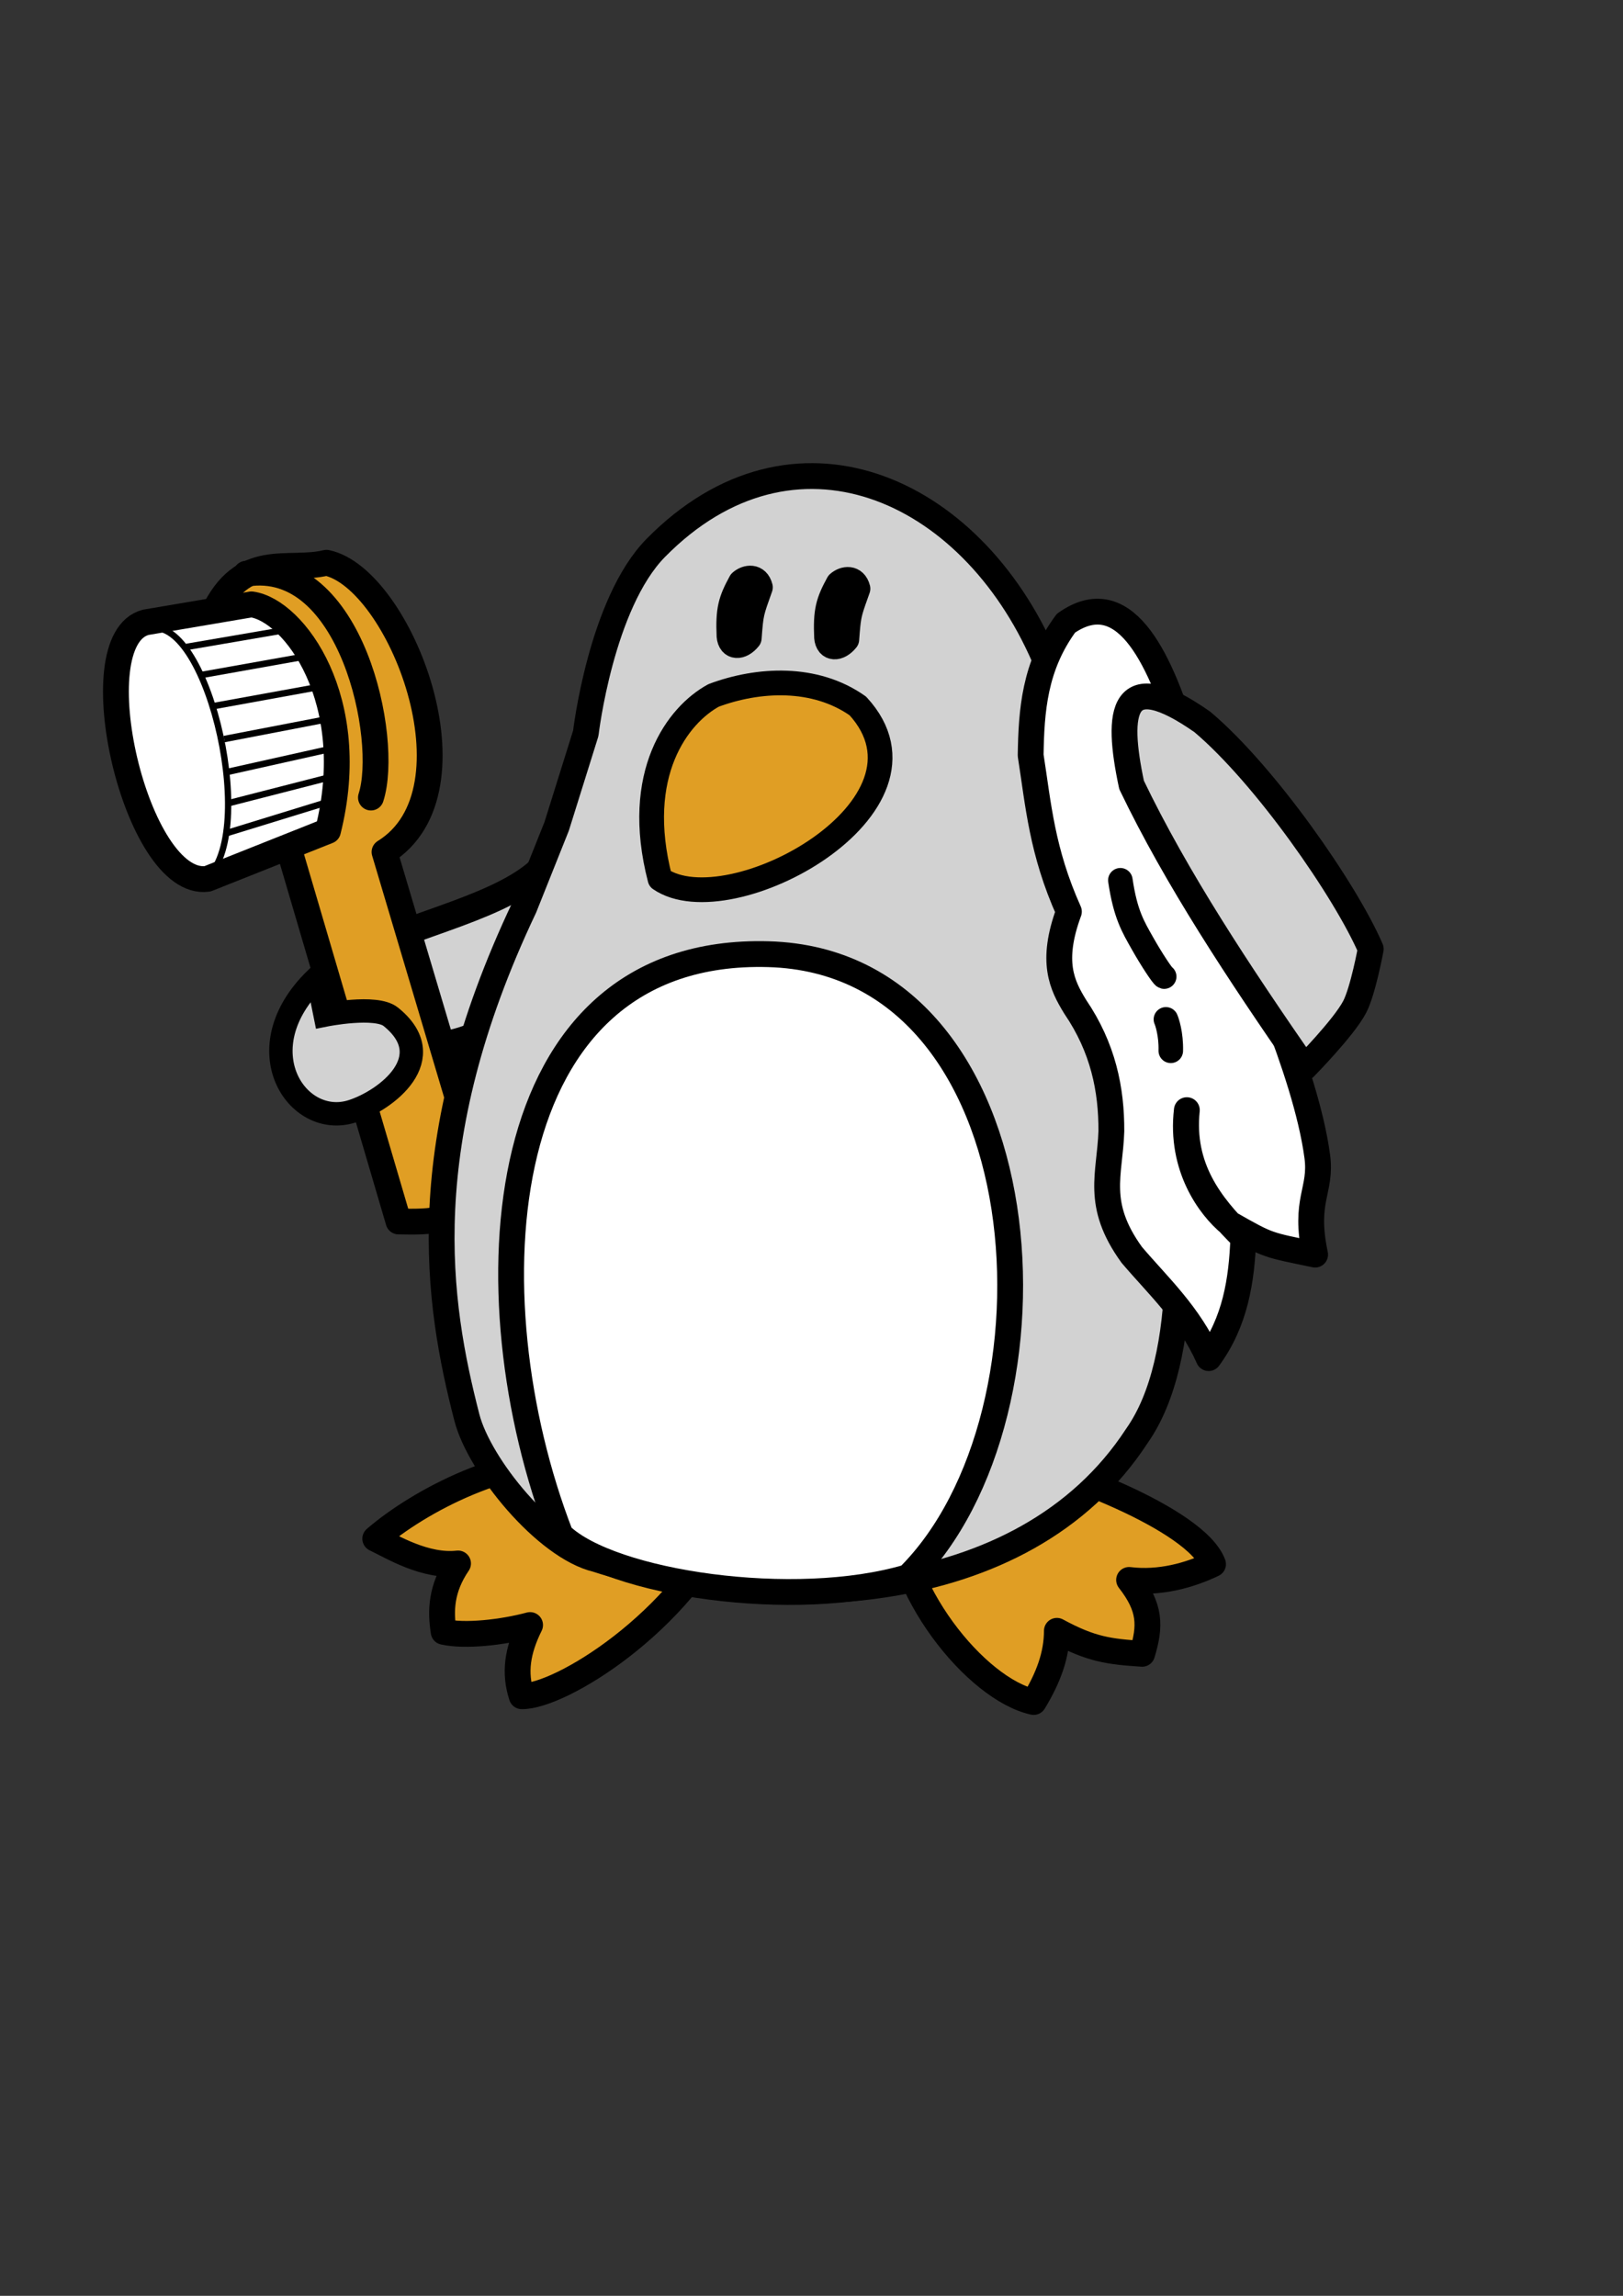 <?xml version="1.0" encoding="UTF-8" standalone="no"?>
<!-- Created with Inkscape (http://www.inkscape.org/) -->
<svg
   xmlns:dc="http://purl.org/dc/elements/1.1/"
   xmlns:cc="http://creativecommons.org/ns#"
   xmlns:rdf="http://www.w3.org/1999/02/22-rdf-syntax-ns#"
   xmlns:svg="http://www.w3.org/2000/svg"
   xmlns="http://www.w3.org/2000/svg"
   xmlns:sodipodi="http://sodipodi.sourceforge.net/DTD/sodipodi-0.dtd"
   xmlns:inkscape="http://www.inkscape.org/namespaces/inkscape"
   width="210mm"
   height="297mm"
   id="svg2"
   sodipodi:version="0.32"
   inkscape:version="0.46"
   sodipodi:docname="freetz-albino-penguin.svg"
   inkscape:output_extension="org.inkscape.output.svg.inkscape">
  <rect width="100%" height="100%" fill="#333333" stroke="none"/>
  <sodipodi:namedview
     id="base"
     pagecolor="#ffffff"
     bordercolor="#666666"
     borderopacity="1.0"
     inkscape:pageopacity="0.0"
     inkscape:pageshadow="2"
     inkscape:zoom="0.69242293"
     inkscape:cx="360.0624"
     inkscape:cy="639.81653"
     inkscape:document-units="px"
     inkscape:current-layer="layer1"
     showgrid="false"
     showguides="true"
     inkscape:guide-bbox="true"
     inkscape:window-width="1276"
     inkscape:window-height="751"
     inkscape:window-x="0"
     inkscape:window-y="0" />
  <defs
     id="defs4">
    <linearGradient
       id="linearGradient3228">
      <stop
         style="stop-color: rgb(127, 127, 127); stop-opacity: 1;"
         offset="0"
         id="stop3230" />
      <stop
         style="stop-color: rgb(255, 255, 255); stop-opacity: 1;"
         offset="1"
         id="stop3232" />
    </linearGradient>
    <inkscape:perspective
       sodipodi:type="inkscape:persp3d"
       inkscape:vp_x="0 : 526.18109 : 1"
       inkscape:vp_y="0 : 1000 : 0"
       inkscape:vp_z="744.09448 : 526.18109 : 1"
       inkscape:persp3d-origin="372.04724 : 350.78739 : 1"
       id="perspective10" />
    <inkscape:perspective
       id="perspective2390"
       inkscape:persp3d-origin="372.04724 : 350.78739 : 1"
       inkscape:vp_z="744.09448 : 526.18109 : 1"
       inkscape:vp_y="0 : 1000 : 0"
       inkscape:vp_x="0 : 526.18109 : 1"
       sodipodi:type="inkscape:persp3d" />
  </defs>
  <g
     inkscape:label="Capa 1"
     inkscape:groupmode="layer"
     id="layer1">
    <path
       style="fill:#d2d2d2;fill-opacity:1;fill-rule:evenodd;stroke:#000000;stroke-width:13.094;stroke-linecap:butt;stroke-linejoin:round;stroke-miterlimit:4;stroke-dasharray:none;stroke-opacity:1"
       d="M 332.838,418.226 L 332.966,364.825 C 324.025,379.734 276.125,412.4 265.995,423.469 C 256.603,433.312 240.613,440.349 223.636,446.664 C 204.267,453.869 183.612,460.132 170.006,468.547 C 178.95,495.127 206.948,472.473 201.753,512.658 C 214.344,511.018 238.825,511.613 256.136,485.689 L 332.838,418.226 z"
       id="path3186"
       sodipodi:nodetypes="cccscccc" />
    <path
       style="opacity:1;fill:#e09e24;fill-opacity:1;fill-rule:evenodd;stroke:#000000;stroke-width:12.627;stroke-linecap:butt;stroke-linejoin:round;stroke-miterlimit:4;stroke-dasharray:none;stroke-opacity:1"
       d="M 232.786,582.196 C 226.047,597.644 210.54,597.568 194.883,597.225 L 139.56,409.08 C 154.063,368.622 143.706,310.68 104.061,300.289 C 118.855,268.822 140.51,279.774 159.647,275.162 C 195.377,282.517 236.411,386.695 188.048,416.58 L 231.583,562.822 L 232.786,582.196 z"
       id="path3188"
       sodipodi:nodetypes="cccccccc" />
    <path
       style="fill:#e09e24;fill-opacity:1;fill-rule:evenodd;stroke:#000000;stroke-width:12.627;stroke-linecap:butt;stroke-linejoin:round;stroke-miterlimit:4;stroke-dasharray:none;stroke-opacity:1"
       d="M 437.776,732.736 C 436.969,776.826 477.656,826.137 505.499,832.174 C 512.769,820.2 516.827,809.125 516.85,797.378 C 533.7,806.529 542.472,807.548 558.542,808.621 C 562.705,794.901 562.674,785.961 552.161,772.493 C 567.14,774.339 581.727,770.267 593.217,764.774 C 585.128,742.715 516.357,716.756 489.118,712.011 C 451.565,735.915 400.554,682.917 437.776,732.736 z"
       id="path2402"
       sodipodi:nodetypes="cccccccc" />
    <path
       style="fill:#e09e24;fill-opacity:1;fill-rule:evenodd;stroke:#000000;stroke-width:12.627;stroke-linecap:butt;stroke-linejoin:round;stroke-miterlimit:4;stroke-dasharray:none;stroke-opacity:1"
       d="M 287.364,713.874 C 248.455,710.779 205.037,733.814 183.507,752.333 C 191.667,756.229 207.888,766.261 223.998,764.444 C 215.586,776.784 215.381,787.688 216.953,797.866 C 227.328,800.21 245.523,798.21 259.23,794.549 C 253.007,807.128 251.371,817.839 255.143,829.358 C 273.739,829.717 333.341,793.363 356.887,740.383 C 306.035,726.432 314.478,750.075 287.364,713.874 z"
       id="path2400"
       sodipodi:nodetypes="cccccccc" />
    <path
       style="fill:#d2d2d2;fill-opacity:1;fill-rule:evenodd;stroke:#000000;stroke-width:12.627;stroke-linecap:butt;stroke-linejoin:round;stroke-miterlimit:4;stroke-dasharray:none;stroke-opacity:1"
       d="M 286.462,358.553 C 286.462,358.553 293.867,295.127 320.72,267.872 C 387.75,199.836 474.376,237.707 510.678,321.443 C 544.365,399.147 608.909,626.816 555.988,702.044 C 499.845,788.152 374.401,789.129 291.841,762.419 C 266.764,756.462 234.371,716.632 228.311,693.059 C 213.91,637.159 201.341,559.772 256.389,443.686 L 272.219,404.062 L 286.462,358.553 z"
       id="path2396"
       sodipodi:nodetypes="csscccccc" />
    <path
       style="fill:rgb(255, 255, 255);fill-opacity:1;fill-rule:evenodd;stroke:#000000;stroke-width:12.627;stroke-linecap:butt;stroke-linejoin:round;stroke-miterlimit:4;stroke-dasharray:none;stroke-opacity:1"
       d="M 274.138,750.579 C 228.894,633.806 238.821,462.615 375.873,466.546 C 511.661,470.441 524.679,691.494 444.096,771.095 C 388.763,787.557 298.534,774.198 274.138,750.579 z"
       id="path2398"
       sodipodi:nodetypes="czcc" />
    <path
       style="fill:rgb(255, 255, 255);fill-opacity:1;fill-rule:evenodd;stroke:#000000;stroke-width:12.627;stroke-linecap:butt;stroke-linejoin:round;stroke-miterlimit:4;stroke-dasharray:none;stroke-opacity:1"
       d="M 504.021,369.326 C 507.796,393.377 509.476,416.221 522.73,445.723 C 513.704,470.171 519.277,481.633 525.806,492.243 C 539.453,512.289 543.592,532.642 543.49,553.133 C 542.813,574.223 535.443,588.651 553.477,613.573 C 566.464,628.847 581.571,642.572 591.078,664.04 C 604.071,646.337 607.263,626.072 608.031,605.173 C 591.781,589.204 577.479,570.734 580.408,542.798 C 577.143,570.563 591.563,590.171 601.653,598.454 C 620.93,609.399 619.456,608.47 643.137,613.436 C 637.442,586.428 646.45,582.349 644.185,565.402 C 641.293,543.761 632.378,517.709 624.058,496.05 L 609.847,472.155 C 590.706,437.748 576.553,266.076 521.311,304.687 C 505.826,325.665 504.382,347.464 504.021,369.326 z"
       id="path2406"
       sodipodi:nodetypes="ccccccccccscccc" />
    <path
       style="fill:#d2d2d2;fill-opacity:1;fill-rule:evenodd;stroke:#000000;stroke-width:12.627;stroke-linecap:butt;stroke-linejoin:round;stroke-miterlimit:4;stroke-dasharray:none;stroke-opacity:1"
       d="M 553.378,383.794 C 575.325,429.485 605.902,475.681 637.992,521.965 C 637.992,521.965 657.156,502.54 662.49,492.306 C 666.563,484.49 670.34,463.997 670.34,463.997 C 658.248,435.849 618.873,379.048 588.002,352.991 C 548.375,325.253 545.638,347.434 553.378,383.794 z"
       id="path2404"
       sodipodi:nodetypes="ccsscc" />
    <path
       style="fill:#e09e24;fill-opacity:1;fill-rule:evenodd;stroke:#000000;stroke-width:12.091;stroke-linecap:butt;stroke-linejoin:round;stroke-miterlimit:4;stroke-dasharray:none;stroke-opacity:1"
       d="M 349.007,340.005 C 331.604,349.454 309.377,378.21 322.773,429.751 C 356.766,453.121 464.704,394.304 419.509,345.165 C 398.426,330.286 370.678,331.924 349.007,340.005 z"
       id="path2408"
       sodipodi:nodetypes="cccc" />
    <path
       style="fill:#000000;fill-opacity:1;fill-rule:evenodd;stroke:#000000;stroke-width:12.627;stroke-linecap:butt;stroke-linejoin:round;stroke-miterlimit:4;stroke-dasharray:none;stroke-opacity:1"
       d="M 362.413,284.729 C 357.464,293.798 356.209,298.155 356.765,310.991 C 357.232,316.687 362.349,316.729 366.147,311.983 C 367.082,299.316 367.258,299.438 371.602,287.171 C 370.186,281.57 365.141,282.285 362.413,284.729 z"
       id="path2412"
       sodipodi:nodetypes="ccccc" />
    <path
       style="fill:#646464;fill-opacity:1;fill-rule:evenodd;stroke:#000000;stroke-width:12.627;stroke-linecap:round;stroke-linejoin:round;stroke-miterlimit:4;stroke-dasharray:none;stroke-opacity:1;stroke-dashoffset:0"
       d="M 410.118,285.383 C 405.169,294.452 403.914,298.808 404.47,311.645 C 404.937,317.34 410.054,317.383 413.852,312.637 C 414.059,309.836 414.228,307.661 414.414,305.838 C 415.068,299.418 415.923,297.38 419.307,287.824 C 417.891,282.224 412.846,282.939 410.118,285.383 z"
       id="path3192"
       sodipodi:nodetypes="cccscc" />
    <path
       style="fill:none;fill-rule:evenodd;stroke:#000000;stroke-width:12.627;stroke-linecap:round;stroke-linejoin:round;stroke-miterlimit:4;stroke-dasharray:none;stroke-opacity:1"
       d="M 120.37,280.519 C 171.762,272.318 190.661,361.442 181.403,389.954"
       id="path3198"
       sodipodi:nodetypes="cc" />
    <g
       id="g2406"
       transform="matrix(1, 0.026, -0.026, 1, 28.357, -21.436)"
       style="stroke:#000000;stroke-opacity:1">
      <path
         sodipodi:nodetypes="ccccc"
         id="path3200"
         d="M 102.789,314.272 L 51.347,324.38 C 18.721,333.871 50.098,454.606 84.78,448.933 L 143.046,423.983 C 157.454,359.725 123.737,316.567 102.789,314.272 z"
         style="opacity:1;fill:#ffffff;fill-opacity:1;fill-rule:evenodd;stroke:#000000;stroke-width:12.627;stroke-linecap:butt;stroke-linejoin:round;stroke-miterlimit:4;stroke-dasharray:none;stroke-opacity:1" />
      <path
         sodipodi:nodetypes="ccc"
         id="path3202"
         d="M 53.694,327.337 C 82.156,320.608 110.247,430.124 82.676,450.086 L 94.12,445.417"
         style="fill:none;fill-rule:evenodd;stroke:#000000;stroke-width:3.086px;stroke-linecap:butt;stroke-linejoin:miter;stroke-opacity:1" />
      <path
         sodipodi:nodetypes="cc"
         id="path3206"
         d="M 71.623,335.879 L 123.787,325.531"
         style="fill:none;fill-rule:evenodd;stroke:#000000;stroke-width:3.157px;stroke-linecap:butt;stroke-linejoin:miter;stroke-opacity:1" />
      <path
         sodipodi:nodetypes="cc"
         id="path3208"
         d="M 79.8,349.283 L 130.463,338.887"
         style="fill:none;fill-rule:evenodd;stroke:#000000;stroke-width:3.157px;stroke-linecap:butt;stroke-linejoin:miter;stroke-opacity:1" />
      <path
         sodipodi:nodetypes="cc"
         id="path3210"
         d="M 85.264,364.515 L 135.218,354.088"
         style="fill:none;fill-rule:evenodd;stroke:#000000;stroke-width:3.157px;stroke-linecap:butt;stroke-linejoin:miter;stroke-opacity:1" />
      <path
         sodipodi:nodetypes="cc"
         id="path3212"
         d="M 91.139,380.425 L 140.325,369.615"
         style="fill:none;fill-rule:evenodd;stroke:#000000;stroke-width:3.157px;stroke-linecap:butt;stroke-linejoin:miter;stroke-opacity:1" />
      <path
         sodipodi:nodetypes="cc"
         id="path3214"
         d="M 92.825,396.524 L 144.286,383.62"
         style="fill:none;fill-rule:evenodd;stroke:#000000;stroke-width:3.157px;stroke-linecap:butt;stroke-linejoin:miter;stroke-opacity:1" />
      <path
         sodipodi:nodetypes="cc"
         id="path3216"
         d="M 94.128,411.698 L 145.12,397.199"
         style="fill:none;fill-rule:evenodd;stroke:#000000;stroke-width:3.157px;stroke-linecap:butt;stroke-linejoin:miter;stroke-opacity:1" />
      <path
         sodipodi:nodetypes="cc"
         id="path3220"
         d="M 92.948,426.559 L 144.342,409.27"
         style="fill:none;fill-rule:evenodd;stroke:#000000;stroke-width:3.157px;stroke-linecap:butt;stroke-linejoin:miter;stroke-opacity:1" />
    </g>
    <path
       style="fill:none;fill-rule:evenodd;stroke:#000000;stroke-width:12;stroke-linecap:round;stroke-linejoin:round;stroke-miterlimit:4;stroke-dasharray:none;stroke-opacity:1"
       d="M 547.895,430.398 C 550.341,447.08 554.189,453.226 558.623,461.109 C 563.057,468.992 568.55,477.284 569.329,477.501"
       id="path3189"
       sodipodi:nodetypes="czc" />
    <path
       style="fill:none;fill-rule:evenodd;stroke:#000000;stroke-width:12;stroke-linecap:round;stroke-linejoin:round;stroke-miterlimit:4;stroke-dasharray:none;stroke-opacity:1"
       d="M 570.172,498.406 C 570.669,499.471 572.768,505.568 572.552,513.783"
       id="path3191" />
    <path
       style="fill:#d2d2d2;fill-opacity:1;fill-rule:evenodd;stroke:#000000;stroke-width:11.431;stroke-linecap:butt;stroke-linejoin:miter;stroke-miterlimit:4;stroke-dasharray:none;stroke-opacity:1"
       d="M 154.459,478.612 C 119.229,512.849 145.167,552.049 172.196,543.367 C 189.063,537.949 215.925,517.123 191.105,497.15 C 183.823,491.29 158.997,496.285 158.997,496.285 L 155.404,478.444 L 154.459,478.612 z"
       id="path2411"
       sodipodi:nodetypes="cssccc" />
  </g>
</svg>